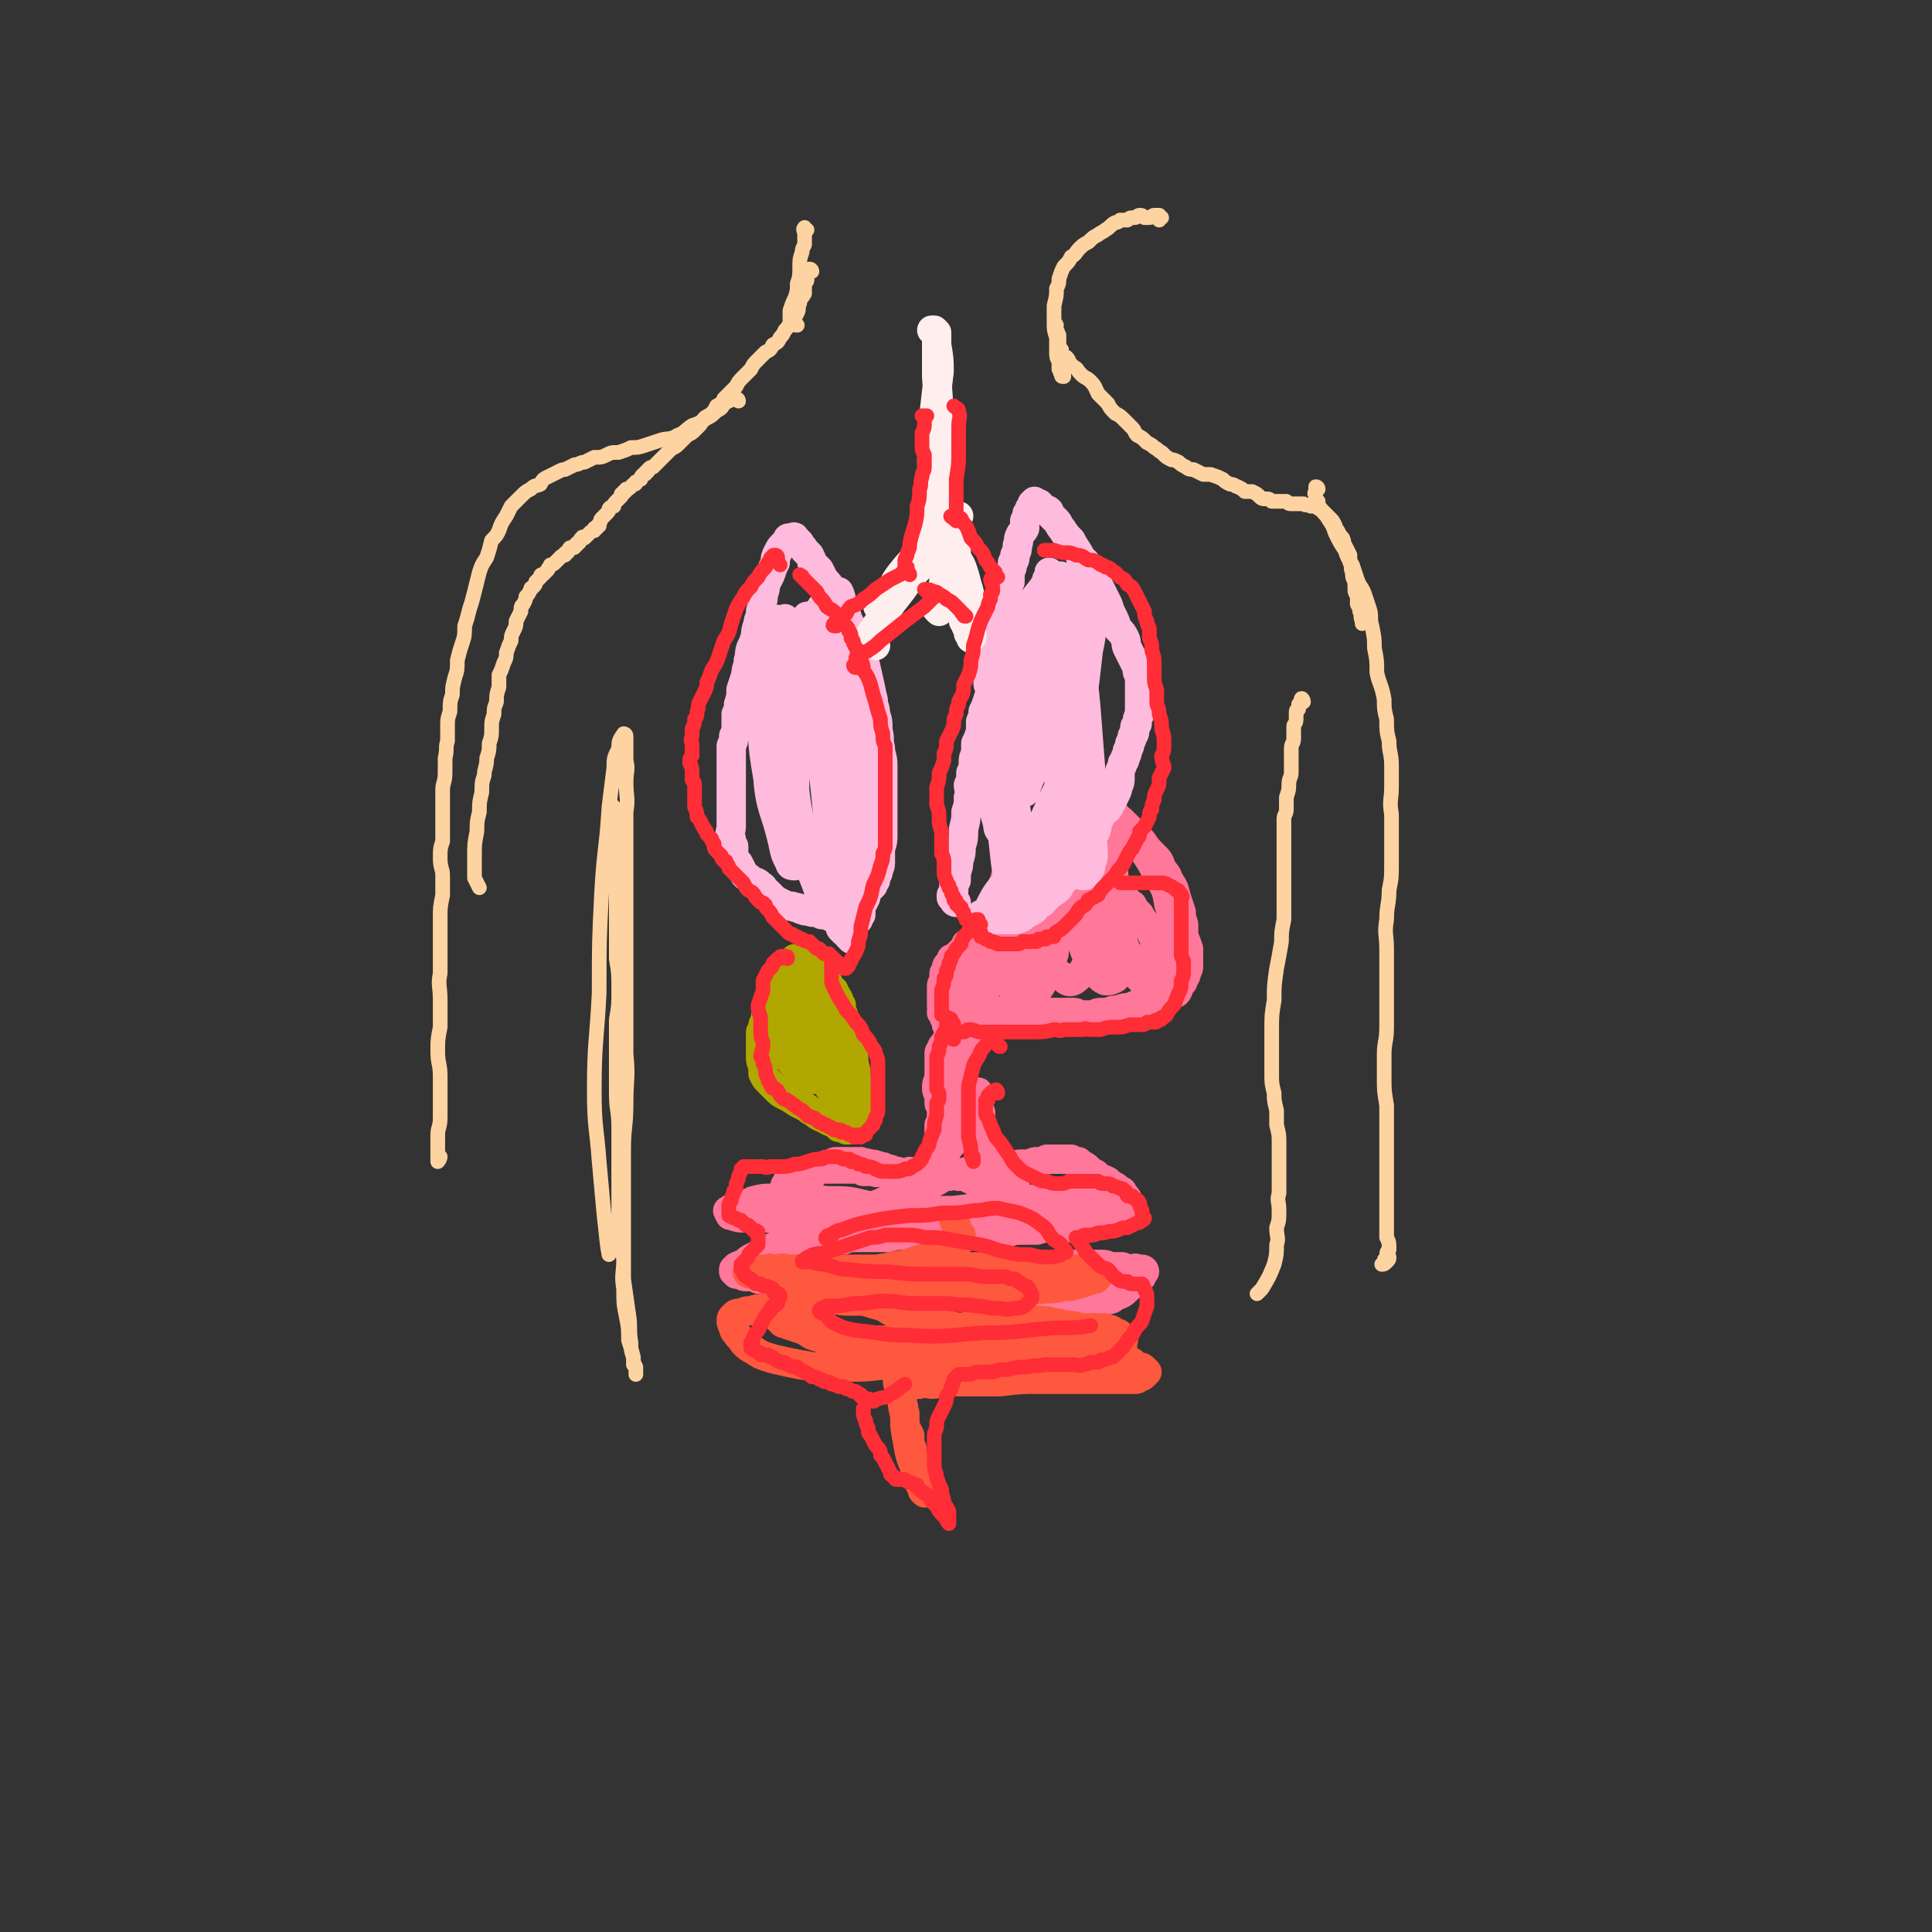 <svg viewBox='0 0 790 790' version='1.1' xmlns='http://www.w3.org/2000/svg' xmlns:xlink='http://www.w3.org/1999/xlink'><rect x="0" y="0" width="790" height="790" fill="#333333" stroke="none"/><g fill='none' stroke='#FF7799' stroke-width='12' stroke-linecap='round' stroke-linejoin='round'><path d='M451,331c0,0 -1,-1 -1,-1 1,1 2,1 4,2 1,1 1,2 2,2 2,1 2,1 3,2 2,2 2,2 4,4 2,2 2,2 4,4 2,3 2,3 5,6 2,2 2,2 3,5 2,3 2,2 3,5 2,3 2,3 3,7 1,3 1,3 2,6 0,2 0,2 1,5 0,2 0,2 0,5 1,2 1,2 2,5 0,2 0,2 0,4 0,1 0,1 0,3 0,1 0,1 -1,3 0,1 0,1 -1,2 0,2 -1,2 -2,3 0,1 0,2 -1,3 -2,1 -2,0 -4,1 -2,1 -2,1 -5,1 -3,1 -3,1 -5,2 -3,1 -3,1 -5,2 -2,0 -2,0 -5,1 -2,0 -2,0 -4,1 -1,0 -1,0 -3,0 -2,0 -2,1 -3,1 -2,0 -2,0 -3,0 -2,0 -1,0 -3,0 -1,-1 -1,-1 -2,-1 -1,0 -1,0 -2,0 -2,0 -2,0 -3,0 -1,0 -1,0 -3,0 -1,0 -1,0 -2,0 -2,0 -2,0 -3,0 -2,0 -2,0 -4,0 -1,0 -1,0 -3,0 -2,1 -2,1 -3,1 -2,0 -2,0 -3,0 -2,1 -2,1 -3,1 -2,0 -2,0 -3,1 -1,0 -1,0 -3,1 -1,0 -1,0 -2,1 -1,1 -1,1 -1,1 -1,1 -1,1 -2,2 -1,1 -1,1 -2,3 -1,2 -1,2 -2,4 -1,2 -1,2 -2,4 -1,2 -1,2 -1,5 -1,2 -1,2 -2,4 0,2 0,2 -1,3 0,2 0,2 -1,3 0,2 0,2 0,3 -1,2 -1,2 -1,3 0,2 0,2 0,3 0,2 0,2 -1,3 0,1 0,1 0,2 0,1 0,1 0,2 0,1 -1,1 -1,1 0,1 1,1 1,1 0,0 -1,0 -1,0 -1,0 0,0 -1,-1 0,-1 0,-1 0,-1 0,-1 0,-1 0,-2 0,-1 0,-1 0,-2 1,-1 1,-1 1,-2 0,-1 0,-1 0,-2 0,-1 0,-1 0,-3 0,-1 -1,-1 -1,-2 0,-1 0,-1 0,-3 0,-1 -1,-1 -1,-3 0,-2 0,-2 1,-4 0,-3 0,-3 0,-5 0,-1 0,-1 0,-3 0,-1 0,-1 0,-2 0,-1 0,-1 1,-2 0,-1 0,-1 1,-2 0,0 0,0 1,-1 0,-1 0,-1 1,-2 0,0 0,0 1,-1 0,0 0,0 0,0 0,-1 0,-1 0,-2 -1,0 -1,0 -1,-1 0,-1 0,-1 -1,-1 0,-1 0,-1 0,-2 0,-1 -1,-1 -1,-1 0,-1 0,-1 0,-2 -1,-2 -1,-2 -1,-3 0,-1 0,-1 0,-2 0,-1 0,-1 0,-3 0,-1 0,-1 0,-3 0,-1 1,-1 1,-2 0,-2 0,-2 0,-3 1,-1 1,-1 1,-2 0,-1 0,-1 1,-2 1,-1 1,-1 1,-2 1,0 1,0 2,-1 0,0 0,0 1,-1 1,-1 1,-1 2,-2 1,-1 1,-1 1,-2 1,0 1,0 2,-1 1,-1 1,-1 2,-2 0,-1 0,-1 1,-2 1,0 1,0 2,-1 0,-1 1,-1 1,-2 1,-1 1,-1 2,-2 0,-1 0,-1 1,-2 0,-2 0,-2 0,-3 1,-1 1,-1 2,-3 0,-1 0,-1 1,-3 1,-2 1,-2 1,-3 0,-1 1,-1 1,-3 0,-1 1,-1 1,-2 0,-2 0,-2 1,-3 0,-1 0,-1 1,-3 0,-1 0,-1 1,-2 1,-2 1,-2 1,-3 1,-1 1,-1 2,-2 1,-1 1,-1 1,-2 1,0 2,0 3,-1 0,0 0,0 1,0 1,0 1,0 2,0 1,0 1,0 2,0 0,0 0,0 1,1 0,0 0,0 1,1 1,0 1,0 2,1 1,1 1,0 2,1 1,1 1,1 2,2 1,1 1,0 2,1 1,1 1,1 2,2 1,0 1,0 2,1 1,1 1,1 2,1 1,1 1,1 2,2 1,1 1,1 2,2 1,0 2,0 2,1 2,1 2,1 3,2 1,1 1,1 2,2 2,2 2,1 3,3 1,2 1,2 3,3 1,2 1,2 3,3 1,2 1,2 3,4 1,2 1,2 3,4 1,2 1,2 2,4 1,2 1,2 2,4 2,2 2,2 3,4 1,3 1,3 2,5 0,2 0,2 0,3 0,2 1,2 1,3 -1,1 -1,1 -1,2 -1,0 -1,0 -1,0 -1,0 -1,0 -2,0 -1,1 -1,1 -2,1 -1,0 -1,0 -2,-1 -1,0 -1,0 -2,-1 -1,0 -1,0 -2,-1 -2,-2 -2,-2 -3,-5 -2,-3 -2,-3 -3,-6 -2,-5 -2,-5 -3,-11 -1,-7 -1,-7 -2,-14 -1,-8 0,-8 -2,-15 -1,-5 -2,-5 -3,-10 -2,-4 -2,-4 -3,-7 -1,-3 -2,-3 -2,-5 -1,-2 0,-2 -1,-3 0,-2 0,-2 0,-3 0,-1 0,-1 1,-1 0,0 0,0 1,1 2,1 2,1 3,2 2,3 1,3 3,5 3,4 3,4 6,8 4,5 4,5 8,10 4,6 4,6 7,12 3,5 3,5 4,11 2,4 2,4 3,9 0,2 0,2 -1,4 0,2 0,2 -1,3 -1,1 -1,1 -3,3 -1,1 -1,1 -2,2 -2,1 -2,1 -4,1 -3,1 -3,0 -5,0 -3,1 -3,1 -6,0 -2,-1 -2,-1 -4,-3 -3,-3 -3,-4 -5,-7 -3,-6 -3,-6 -5,-12 -3,-8 -3,-8 -6,-17 -2,-7 -2,-7 -3,-15 -1,-4 0,-5 0,-9 1,-3 1,-3 2,-5 1,-2 1,-2 2,-2 1,0 1,0 1,1 1,1 1,1 2,3 2,4 3,4 4,9 4,9 4,9 7,19 2,9 2,9 4,19 1,7 1,7 1,15 0,4 0,4 -1,8 0,2 -1,3 -2,4 -2,1 -2,1 -4,1 -2,-1 -2,-1 -3,-3 -3,-3 -3,-4 -5,-8 -3,-8 -3,-8 -5,-16 -1,-9 -1,-9 -1,-18 -1,-7 0,-7 0,-15 1,-5 1,-5 2,-10 0,-1 0,-1 2,-2 1,0 1,0 2,0 1,1 1,2 2,3 1,3 1,3 2,6 2,4 2,4 2,9 1,9 1,9 1,18 -1,9 -1,9 -3,18 -2,6 -2,6 -4,12 -2,3 -2,4 -5,6 -2,1 -3,0 -5,-2 -3,-2 -3,-2 -5,-5 -2,-4 -1,-4 -2,-9 -1,-6 -1,-6 -1,-12 1,-6 0,-6 2,-12 2,-5 2,-5 5,-9 1,-2 1,-2 3,-4 0,0 0,0 1,0 1,0 1,1 1,2 1,2 1,2 1,5 0,4 0,4 -1,8 -1,5 -1,5 -2,10 -2,6 -1,6 -4,11 -1,4 -1,5 -4,8 -2,2 -3,2 -5,2 -3,-1 -3,-2 -4,-5 -2,-4 -2,-4 -3,-8 0,-6 0,-6 1,-12 1,-6 1,-7 3,-13 1,-4 1,-4 4,-7 1,-2 2,-2 3,-2 1,0 2,1 2,3 1,3 1,3 1,6 -1,7 -1,7 -2,13 -2,8 -2,9 -6,16 -2,6 -2,6 -6,11 -1,2 -1,3 -4,4 -1,1 -2,1 -3,1 -2,-1 -3,-1 -3,-3 -2,-3 -2,-3 -1,-7 0,-5 0,-5 1,-10 2,-6 2,-6 5,-11 3,-4 3,-4 5,-7 1,-1 2,-1 3,-2 1,0 1,1 2,1 0,2 0,2 -1,4 -1,3 -1,3 -2,7 -2,4 -2,4 -4,9 -3,5 -3,5 -6,10 -3,4 -3,4 -6,8 -2,2 -2,3 -4,4 0,1 -1,0 -2,-1 0,-2 0,-2 1,-5 1,-3 2,-4 4,-7 2,-4 2,-4 5,-7 2,-2 2,-2 4,-4 1,-1 2,-1 3,-1 1,0 1,1 1,2 0,2 0,2 -1,4 -1,4 -1,4 -3,8 -3,5 -3,5 -6,10 -3,5 -3,5 -7,9 -3,3 -3,3 -6,5 -1,1 -2,2 -2,1 0,-1 0,-2 1,-4 2,-4 2,-4 4,-6 5,-6 4,-6 10,-11 6,-6 6,-6 14,-11 4,-3 5,-3 10,-5 1,0 2,1 3,2 1,3 0,4 0,7 -1,3 -1,3 -3,7 -1,3 -1,4 -3,7 -3,3 -3,3 -7,5 -5,3 -5,3 -10,5 -6,2 -6,2 -12,2 -6,0 -8,-1 -11,-2 '/></g>
<g fill='none' stroke='#B1A701' stroke-width='12' stroke-linecap='round' stroke-linejoin='round'><path d='M351,459c0,0 -1,0 -1,-1 0,0 0,0 0,-1 0,-1 0,-1 0,-2 0,-1 0,-1 0,-2 0,-3 1,-3 1,-5 0,-5 -1,-5 -1,-10 -1,-4 -1,-4 -1,-9 -1,-3 -1,-3 -2,-6 0,-3 -1,-3 -1,-5 -1,-1 0,-1 -1,-2 0,-2 -1,-2 -1,-3 0,-1 0,-1 0,-2 -1,-1 -1,-1 -1,-2 0,-1 -1,-1 -1,-2 -1,-1 -1,-1 -1,-2 -1,0 -1,0 -2,-1 0,-1 0,-2 -1,-3 -1,-1 -1,0 -2,-1 -1,-1 -1,-1 -2,-2 -2,-1 -2,-1 -3,-2 -1,-1 -1,-1 -2,-2 -1,-1 -1,0 -2,-1 0,0 0,0 -1,0 0,0 0,-1 -1,-1 -1,1 -1,1 -1,2 -1,0 -1,0 -1,0 -1,1 0,1 -1,2 0,1 0,1 0,2 -1,1 -1,1 -2,2 0,2 0,2 -1,3 -1,2 -1,2 -1,4 -2,2 -2,2 -3,5 -1,2 -1,2 -2,4 0,1 0,1 -1,3 0,2 0,2 -1,3 0,2 0,2 0,3 0,2 0,2 0,3 0,2 0,2 0,4 0,2 0,2 1,4 0,2 0,2 0,3 1,2 1,2 2,3 2,2 2,2 3,3 2,2 2,2 4,3 2,1 2,1 5,3 2,1 2,1 4,2 1,1 1,1 3,2 1,1 1,1 3,2 1,0 1,0 2,1 2,1 2,1 3,1 1,1 1,1 2,2 2,0 2,0 3,1 0,0 0,0 1,0 0,0 0,0 1,-1 0,0 0,1 0,0 0,0 0,0 0,-1 -1,-2 -1,-2 -1,-3 -1,-3 -1,-3 -2,-5 -2,-5 -2,-6 -4,-11 -2,-6 -2,-6 -6,-11 -3,-6 -3,-6 -6,-11 -2,-3 -2,-3 -4,-6 -1,-2 -1,-2 -2,-3 0,0 -1,-1 -1,-1 1,0 1,0 2,1 2,1 2,1 3,2 2,4 3,3 5,7 3,5 3,6 6,11 4,7 4,7 8,13 2,3 2,3 5,7 0,1 1,1 1,2 0,1 0,1 -1,1 0,1 -1,1 -1,0 -2,0 -2,-1 -3,-2 -3,-2 -3,-2 -5,-5 -4,-5 -3,-6 -7,-11 -4,-7 -4,-7 -8,-13 -2,-4 -2,-4 -3,-7 -1,-1 -1,-2 -2,-3 0,-1 1,-1 1,-1 1,0 1,1 2,2 2,2 3,1 5,3 3,4 2,4 5,8 3,5 2,6 5,11 3,4 3,4 6,8 1,3 1,3 2,6 1,1 2,2 1,2 0,-1 -1,-2 -3,-4 -2,-4 -1,-5 -3,-10 -3,-6 -3,-6 -5,-12 -2,-5 -3,-5 -4,-10 -1,-2 -1,-3 -1,-5 0,-2 0,-3 1,-3 1,0 1,1 2,2 1,2 1,2 2,3 2,3 2,3 3,6 1,5 1,5 1,10 1,4 1,4 1,9 0,3 0,4 -1,7 0,1 0,2 -1,2 -2,0 -2,-2 -4,-4 -2,-3 -1,-3 -3,-7 -3,-4 -3,-4 -6,-8 -2,-4 -2,-4 -4,-8 -1,-4 -1,-4 -2,-7 0,-2 0,-3 1,-4 1,-1 1,-1 3,-2 1,0 2,0 3,0 2,1 2,1 3,3 2,2 3,2 3,5 1,5 1,5 1,10 1,5 0,5 0,10 0,3 0,4 -1,6 -1,1 -2,2 -4,1 -3,-1 -3,-2 -6,-5 -3,-3 -3,-4 -5,-8 -3,-5 -3,-5 -5,-10 -1,-4 -1,-5 0,-8 0,-2 1,-2 2,-3 1,-1 2,0 3,0 2,1 2,2 3,3 1,4 0,4 0,7 0,5 0,8 -1,11 '/></g>
<g fill='none' stroke='#FFBBDD' stroke-width='12' stroke-linecap='round' stroke-linejoin='round'><path d='M348,384c0,0 0,-1 -1,-1 0,-1 1,-1 1,-2 0,0 0,0 0,0 0,-1 0,-1 0,-2 -1,0 -1,0 -1,-1 0,0 0,0 -1,-1 0,0 0,0 -1,-1 -1,0 -1,0 -1,-1 -1,0 -1,0 -2,0 -1,0 -1,0 -2,0 -1,0 -1,-1 -2,-1 -1,0 -1,0 -2,0 -1,-1 -1,-1 -2,-1 -1,0 -1,0 -2,0 -2,-1 -2,0 -4,-1 -1,0 -1,-1 -3,-1 -2,-1 -2,0 -4,-1 -2,-1 -2,-1 -4,-2 -1,-1 -1,-1 -3,-3 -2,-1 -1,-2 -3,-3 -2,-2 -2,-1 -4,-2 -1,-2 -2,-1 -3,-3 -1,-2 -1,-2 -2,-4 -1,-1 -1,-1 -2,-3 0,-1 0,-2 0,-4 -1,-1 -1,-1 -1,-3 -1,-3 0,-3 0,-5 0,-3 0,-4 0,-7 0,-3 0,-3 0,-6 0,-3 0,-3 0,-6 0,-2 0,-2 0,-4 0,-3 0,-3 0,-5 0,-2 0,-2 0,-5 1,-2 1,-2 1,-4 1,-2 1,-2 1,-5 0,-2 0,-2 0,-4 1,-2 1,-2 1,-4 1,-3 1,-3 1,-6 1,-3 1,-3 2,-6 0,-3 1,-3 1,-6 1,-2 0,-2 1,-5 1,-2 1,-2 2,-5 0,-2 0,-2 1,-5 0,-2 1,-2 1,-5 1,-2 0,-2 1,-5 0,-3 1,-3 1,-6 1,-2 1,-2 2,-4 1,-3 1,-3 2,-5 0,-2 0,-2 1,-4 1,-2 1,-2 2,-3 1,-1 1,-1 2,-2 0,-1 0,-1 1,-1 0,0 0,0 0,0 1,0 2,-1 2,0 1,1 1,1 2,2 1,2 1,1 2,3 1,1 1,1 2,2 1,2 1,2 1,3 2,2 2,2 3,3 1,2 1,2 2,4 2,2 2,2 3,4 1,3 1,3 2,5 1,2 1,2 3,4 1,3 1,3 2,5 2,3 2,3 3,6 1,3 1,3 2,7 1,3 1,3 2,6 1,3 0,3 1,6 1,3 1,3 2,6 0,3 1,3 1,6 1,3 1,3 1,7 1,3 0,3 1,7 0,3 1,3 1,7 0,4 0,4 0,8 0,4 0,4 0,8 0,3 0,3 0,6 0,3 0,3 0,6 0,3 0,3 -1,6 0,3 0,3 0,6 0,2 -1,2 -1,4 -1,1 -1,1 -1,3 -1,1 -1,1 -1,2 -1,1 -1,1 -2,2 -1,1 -1,1 -1,3 -1,2 -1,2 -2,4 0,2 0,2 0,3 -1,1 -1,2 -1,2 -1,1 -1,1 -2,0 0,0 0,0 0,-1 -1,-1 -1,-1 -1,-2 -1,-2 -1,-2 -2,-5 -1,-5 -1,-5 -2,-10 -3,-10 -3,-10 -5,-20 -1,-10 -1,-10 -2,-20 -1,-9 -1,-9 -2,-18 -1,-7 -2,-7 -2,-15 -1,-6 0,-6 -1,-12 0,-5 0,-5 0,-9 0,-4 0,-4 -1,-7 0,-2 0,-2 0,-3 0,-1 0,-1 -1,-1 0,0 0,-1 0,-1 0,0 1,1 1,1 1,2 1,2 2,3 1,5 1,5 3,9 2,8 2,8 5,16 3,8 3,8 5,17 3,9 3,9 5,19 2,9 2,9 3,19 1,7 1,7 2,15 0,4 0,4 1,8 0,1 -1,1 -1,3 0,0 0,1 0,1 0,-1 -1,-2 -1,-3 -2,-5 -2,-5 -4,-9 -3,-13 -3,-13 -5,-26 -3,-19 -4,-19 -5,-38 -1,-15 1,-15 1,-30 1,-5 1,-5 1,-11 1,-2 1,-2 0,-3 0,0 0,-1 0,-1 1,2 1,3 1,5 0,9 0,9 0,18 -1,18 -1,18 -2,37 -1,17 -1,17 -2,33 -1,10 -1,10 -2,19 -1,3 -1,3 -1,6 -1,1 0,1 -1,3 0,0 0,0 -1,0 -1,-2 -1,-2 -1,-3 -3,-7 -4,-7 -5,-14 -4,-17 -5,-17 -7,-35 -2,-17 -1,-17 -2,-34 0,-10 0,-10 1,-19 0,-2 0,-2 0,-4 0,0 0,-1 0,-1 1,1 1,1 1,2 1,4 1,4 1,7 1,12 2,12 2,23 1,16 0,16 0,32 0,12 -1,12 -1,24 0,5 0,5 0,10 0,1 1,2 1,3 -1,0 -2,0 -2,-1 -2,-4 -2,-4 -3,-9 -3,-13 -5,-13 -6,-26 -3,-17 -2,-17 -2,-35 0,-12 0,-12 2,-23 1,-4 1,-4 3,-6 0,-1 1,-1 2,0 0,1 0,1 0,2 1,4 0,4 0,7 0,7 0,7 0,13 0,10 1,10 0,19 0,9 -1,9 -1,18 -1,6 -1,6 -1,12 1,3 1,4 1,6 '/><path d='M391,369c-1,0 -1,-1 -1,-1 -1,-1 -1,-1 -1,-1 0,-1 0,-1 0,-1 1,-1 1,-1 1,-2 0,-1 0,-1 0,-1 0,-2 0,-2 1,-3 0,-2 0,-2 0,-3 1,-3 1,-3 1,-5 1,-3 1,-3 1,-6 1,-3 1,-3 1,-7 1,-4 1,-4 1,-7 1,-3 1,-3 1,-6 1,-3 0,-3 0,-5 1,-2 1,-2 1,-5 1,-2 1,-2 1,-4 0,-2 0,-2 1,-4 0,-2 0,-2 0,-4 1,-2 1,-2 2,-5 0,-2 0,-2 0,-4 1,-2 1,-2 1,-4 1,-2 1,-2 2,-5 0,-1 1,-1 1,-3 0,-2 -1,-2 -1,-4 1,-2 1,-2 1,-4 0,-2 0,-2 0,-4 1,-2 1,-2 1,-4 0,-2 0,-2 1,-4 0,-2 0,-2 1,-4 1,-2 1,-2 1,-4 1,-2 1,-2 1,-5 1,-2 1,-2 1,-4 1,-2 1,-2 1,-4 0,-2 0,-2 1,-4 0,-2 0,-2 0,-4 1,-2 1,-2 1,-4 1,-1 1,-1 1,-3 1,-2 1,-2 1,-4 1,-2 0,-2 1,-4 1,-2 1,-1 2,-3 0,-2 0,-2 0,-3 1,-2 1,-2 1,-3 1,-1 1,-1 1,-2 1,-1 1,-1 1,-2 0,0 0,0 1,-1 0,0 0,1 0,1 1,0 1,0 2,0 0,1 0,1 1,1 0,1 0,1 1,1 1,1 1,0 2,1 0,1 0,1 1,2 1,1 1,1 2,2 1,1 1,2 2,3 2,3 2,3 4,5 1,2 1,2 3,5 1,2 1,2 3,4 1,2 1,3 2,5 2,2 2,2 3,4 1,2 1,2 2,4 1,2 1,2 2,4 1,3 1,3 2,5 1,2 1,2 2,5 2,2 2,2 3,4 1,2 0,2 1,4 1,2 1,2 2,4 1,2 1,2 2,4 0,2 0,2 1,3 0,2 0,2 0,4 0,1 0,1 0,3 0,2 0,2 0,4 0,1 0,1 0,3 0,1 0,1 0,2 -1,2 -1,2 -1,4 -1,1 -1,1 -1,2 0,2 0,2 -1,3 0,1 0,1 -1,3 0,1 0,1 -1,3 0,1 0,1 -1,3 0,1 0,1 -1,2 0,1 0,1 -1,3 0,1 0,1 0,3 0,2 0,2 -1,4 0,1 0,1 -1,3 -1,2 -1,2 -2,4 -1,2 -1,2 -3,3 -1,2 -1,2 -2,4 -1,2 0,2 -1,4 -1,2 -1,2 -2,4 -1,2 -1,2 -3,4 -1,2 -1,2 -2,3 -1,2 -1,2 -2,4 -2,2 -2,2 -3,4 -2,2 -2,2 -3,4 -2,2 -3,2 -5,4 -2,2 -1,2 -4,3 -1,2 -1,2 -3,3 -2,1 -2,1 -3,2 -1,0 -1,1 -3,1 -1,0 -1,0 -2,0 -1,0 -1,0 -3,0 -1,0 -1,0 -3,0 -1,-1 -1,0 -3,-1 -1,0 -1,0 -2,0 -1,0 -1,0 -1,0 -1,0 -1,0 -1,0 0,0 -1,0 0,0 0,0 1,0 1,-1 2,-1 2,-1 3,-2 3,-6 3,-6 7,-11 6,-9 6,-9 12,-18 4,-8 4,-8 8,-17 3,-6 3,-6 6,-12 1,-5 2,-5 3,-10 1,-5 1,-5 1,-9 0,-5 -1,-5 -2,-10 0,-6 0,-6 1,-11 0,-4 0,-4 0,-7 1,-2 0,-2 0,-4 0,-1 0,-1 1,-2 0,-1 0,-1 0,-1 0,-1 0,-1 0,-1 0,1 0,2 0,3 1,4 1,4 1,8 1,9 1,9 2,19 1,13 1,13 2,26 0,12 0,12 0,24 0,5 1,5 1,10 0,2 0,2 -1,4 0,2 0,2 -1,3 0,1 0,1 -1,1 0,1 0,1 -1,1 -1,0 -1,0 -1,-1 -2,-2 -2,-2 -3,-5 -2,-4 -2,-5 -3,-9 -2,-12 -3,-12 -3,-25 0,-15 0,-16 2,-31 1,-13 3,-13 5,-25 2,-5 2,-6 3,-11 1,-3 1,-3 3,-6 0,-1 0,-1 1,-2 0,0 0,-1 0,-1 0,2 0,3 0,5 -1,10 0,10 -2,19 -2,18 -2,18 -6,35 -3,16 -3,16 -7,32 -2,9 -2,9 -5,17 -1,2 -1,2 -2,3 -1,1 -1,1 -2,1 -2,-1 -2,-2 -3,-4 -2,-4 -3,-4 -3,-9 -2,-13 -3,-14 -2,-27 0,-19 1,-20 4,-39 2,-14 2,-14 6,-29 1,-5 2,-4 3,-9 1,-1 1,-3 1,-3 0,0 1,1 1,2 0,2 0,2 0,5 0,9 0,9 -1,18 -2,15 -1,15 -4,31 -3,14 -3,14 -7,28 -2,9 -2,8 -6,16 -1,3 -1,3 -2,5 -1,0 -1,1 -1,1 -1,-1 -1,-2 -1,-3 -2,-7 -2,-7 -2,-14 0,-15 -1,-15 2,-31 3,-16 4,-16 9,-32 4,-10 4,-10 10,-19 2,-3 2,-3 4,-4 2,-1 2,-1 4,-1 1,1 1,1 2,3 2,4 2,4 3,9 1,12 2,12 1,24 0,17 -1,17 -3,35 -2,17 -2,17 -5,34 -3,10 -3,10 -8,20 -2,5 -2,5 -5,9 -2,2 -3,4 -4,3 -1,0 -1,-2 -2,-6 -2,-8 -2,-8 -3,-16 -2,-18 -2,-18 -2,-37 0,-18 -1,-18 2,-37 3,-13 3,-13 8,-26 3,-5 3,-5 7,-10 2,-3 2,-3 5,-5 2,0 2,-1 4,0 1,0 1,1 1,3 1,5 1,5 0,10 -1,13 -1,13 -3,26 -3,14 -2,14 -6,27 -3,11 -6,15 -8,22 '/><path d='M345,381c0,-1 -1,-1 -1,-1 -1,-1 0,-1 0,-2 0,-1 -1,-1 -1,-3 -3,-6 -4,-6 -7,-12 -4,-10 -4,-10 -8,-20 -3,-10 -3,-10 -5,-20 -2,-8 -2,-8 -3,-16 0,-7 -1,-7 0,-15 1,-7 2,-7 4,-14 2,-7 1,-7 4,-14 2,-6 2,-6 5,-11 2,-3 2,-4 4,-6 1,-2 2,-2 3,-2 1,-1 2,-1 2,-1 1,1 1,1 2,2 1,2 1,3 2,5 1,4 2,4 3,8 4,9 4,9 6,18 2,9 2,9 3,18 0,9 0,9 -1,17 0,8 0,8 -1,15 -2,7 -2,7 -4,14 -2,6 -2,6 -5,12 -2,5 -1,5 -4,9 -1,3 -1,3 -2,5 -1,1 -1,2 -2,2 -1,0 -1,0 -2,-1 -2,-2 -2,-3 -3,-6 -4,-10 -4,-10 -6,-21 -3,-15 -3,-15 -4,-30 -1,-14 -1,-15 1,-29 1,-9 2,-8 5,-17 1,-3 1,-3 3,-6 2,-2 2,-2 4,-4 2,-1 2,-1 3,-1 2,0 3,-1 4,0 2,2 3,3 4,6 2,6 2,6 2,13 1,11 1,11 1,21 -1,11 -2,11 -5,22 -2,9 -2,9 -5,18 -2,5 -2,5 -5,10 -1,2 -2,2 -4,4 -1,0 -2,1 -3,0 -3,-2 -3,-2 -5,-5 -3,-7 -4,-7 -5,-14 -2,-13 -3,-14 -2,-26 0,-10 0,-12 5,-20 3,-5 8,-4 11,-6 '/></g>
<g fill='none' stroke='#FFEEEE' stroke-width='12' stroke-linecap='round' stroke-linejoin='round'><path d='M358,264c0,0 0,-1 -1,-1 0,-1 0,-1 -1,-2 0,0 0,0 0,-1 0,-1 0,-1 1,-2 0,0 0,0 1,-1 0,-1 0,-1 1,-2 1,-1 1,-1 1,-3 3,-3 3,-3 5,-6 4,-5 4,-5 8,-11 4,-4 4,-4 7,-9 3,-4 3,-4 5,-7 1,-2 1,-3 3,-5 0,-1 0,-1 1,-2 0,0 0,0 0,-1 0,0 0,0 1,0 0,0 0,-1 0,-1 0,0 -1,1 -1,1 -1,2 -1,2 -1,3 -2,1 -2,1 -3,3 -4,4 -5,4 -8,9 -5,4 -5,4 -9,9 -3,4 -2,4 -5,8 -2,1 -2,1 -3,3 0,1 0,1 -1,1 0,1 0,1 0,1 0,0 0,0 1,-1 1,-2 1,-2 3,-4 4,-4 4,-4 7,-7 5,-5 5,-5 9,-10 3,-4 3,-4 7,-8 1,-2 1,-2 3,-4 1,-1 1,-1 2,-2 0,-1 0,-1 1,-1 0,0 -1,1 -1,2 0,3 0,3 0,6 0,5 0,5 0,10 0,5 0,5 0,10 1,4 1,4 1,7 1,3 1,3 1,5 1,1 1,1 1,3 1,0 1,0 1,1 0,0 0,1 0,1 1,0 1,0 1,0 0,0 0,0 0,1 0,1 0,1 0,2 1,0 1,0 1,1 0,0 0,1 0,1 1,-1 0,-2 0,-3 0,-1 0,-1 0,-2 0,-1 0,-1 0,-3 0,-3 0,-3 0,-5 0,-3 0,-3 -1,-7 -1,-3 -1,-4 -2,-7 -1,-3 -1,-3 -3,-6 -1,-2 -1,-2 -2,-4 -1,-2 -1,-2 -2,-4 -1,-1 0,-1 -1,-2 -1,-1 -1,0 -1,-1 -1,0 -1,0 -1,-1 -1,0 -1,0 -1,0 -1,-1 0,-1 -1,-2 0,-1 0,-1 0,-1 0,-2 0,-2 0,-4 0,-4 0,-4 0,-7 0,-7 -1,-7 -1,-14 1,-10 1,-10 1,-19 1,-9 1,-9 2,-17 0,-5 0,-5 -1,-11 0,-2 0,-2 0,-5 0,0 0,0 -1,-1 0,0 -1,0 -1,0 0,0 1,0 1,1 1,2 1,2 1,3 0,7 0,7 0,15 1,14 1,14 1,28 0,16 0,16 0,32 1,11 1,11 2,22 0,4 -1,4 -1,8 -1,2 -1,2 -2,4 0,0 0,0 0,1 0,0 1,1 1,1 0,0 0,-1 0,-1 '/></g>
<g fill='none' stroke='#FF7799' stroke-width='12' stroke-linecap='round' stroke-linejoin='round'><path d='M322,486c0,0 -1,-1 -1,-1 0,-1 1,-1 1,-2 1,-1 1,-1 3,-2 0,0 0,0 1,-1 1,0 1,0 2,0 1,-1 1,-1 2,-1 1,0 1,0 2,0 2,-1 2,-1 3,-1 1,0 1,0 2,0 2,0 2,0 4,0 2,0 2,0 4,0 2,0 2,0 4,0 2,0 2,0 4,1 2,0 2,0 4,0 2,1 2,0 4,0 1,1 1,1 3,1 1,0 1,0 3,0 1,0 1,0 2,0 2,0 2,0 3,0 1,0 1,0 1,0 1,0 1,0 2,0 0,0 0,0 0,0 1,0 1,0 1,0 1,0 1,0 1,0 1,0 1,0 1,0 1,0 1,0 2,0 1,0 1,-1 2,-1 0,0 0,1 1,1 0,0 0,0 1,0 1,0 2,0 3,0 1,0 1,0 2,0 2,0 2,0 3,1 2,0 2,0 3,0 1,1 1,1 2,1 1,1 1,1 2,1 1,1 1,1 2,1 2,1 2,0 3,0 1,0 1,1 2,1 1,0 1,0 2,0 1,0 1,0 1,0 1,0 1,0 2,0 1,0 1,0 2,0 0,0 0,0 1,0 0,0 0,1 1,1 0,-1 0,-1 0,-2 0,0 0,0 -1,-1 -1,0 -1,0 -1,0 -1,0 -1,0 -1,-1 -1,0 -1,0 -2,-1 0,0 0,0 -1,-1 0,-1 0,-1 -1,-1 0,-1 -1,-1 -1,-2 -1,-2 -1,-2 -1,-4 -1,-2 -1,-2 -2,-5 -1,-2 -1,-2 -2,-5 0,-2 0,-2 -1,-4 0,-2 0,-2 0,-4 -1,-2 -1,-2 -1,-4 0,-1 0,-1 0,-2 0,-1 1,-1 0,-2 0,0 0,-1 0,0 -1,0 -1,0 -1,1 0,0 0,0 0,1 0,1 0,1 -1,2 0,1 0,1 0,2 -1,2 -1,2 -2,4 -1,1 -1,1 -2,3 -1,2 -1,2 -2,5 -2,2 -2,2 -4,4 -1,2 -1,2 -3,4 -2,2 -2,2 -4,3 -2,1 -2,1 -4,2 -1,1 -1,1 -2,1 -2,1 -2,0 -3,0 -1,1 -1,1 -2,1 -2,0 -2,-1 -3,-1 -2,0 -2,-1 -4,-1 -2,-1 -2,-1 -3,-1 -3,-1 -2,-1 -5,-1 -1,-1 -1,0 -3,-1 -2,0 -2,0 -3,0 -2,0 -2,0 -3,0 -2,0 -2,0 -3,0 -2,0 -2,0 -3,1 -2,0 -2,0 -3,1 -1,1 -1,0 -2,1 -1,1 -1,1 -2,1 -1,2 -1,2 -2,3 -1,1 0,1 -1,2 -1,1 -1,1 -1,2 0,1 0,1 0,2 0,1 0,1 1,2 0,1 0,1 1,2 1,1 1,1 2,2 1,1 1,1 2,2 1,1 1,1 2,1 1,1 1,1 2,1 1,0 1,0 2,0 1,0 1,1 2,0 2,0 2,0 4,-1 2,0 2,0 4,-1 2,-1 2,-1 4,-2 2,-1 2,-1 5,-2 2,-1 2,-1 4,-2 2,0 2,0 4,-1 2,-1 3,-1 5,-2 3,-1 3,-1 5,-2 3,-1 3,-1 5,-2 2,-1 2,-2 5,-2 2,-1 2,-1 4,-1 3,-1 3,-1 5,-1 3,-1 3,-1 6,-1 3,-1 3,-1 6,-1 2,0 2,0 5,0 2,-1 2,-1 4,-1 1,0 1,0 3,0 2,-1 2,-1 3,-1 2,0 2,0 4,-1 1,0 1,0 3,0 1,0 1,0 2,0 2,0 2,0 3,0 1,0 1,0 2,0 1,1 1,1 3,1 1,1 1,1 1,1 2,1 2,1 3,2 1,1 1,1 3,2 1,1 1,1 2,2 1,0 1,0 3,1 1,1 1,1 2,2 1,0 1,0 2,1 0,0 0,0 1,1 1,0 1,0 1,1 1,1 1,1 1,1 1,1 1,1 1,2 0,0 0,0 0,1 0,1 0,1 0,1 0,1 0,1 -1,2 0,1 0,1 -1,2 -1,0 -1,0 -2,1 -2,1 -2,1 -3,1 -1,1 -1,1 -3,2 -1,0 -1,0 -3,0 -1,1 -1,1 -3,1 -2,0 -2,0 -4,0 -2,0 -2,0 -4,0 -4,0 -4,0 -7,0 -3,0 -3,0 -6,1 -3,0 -3,0 -6,0 -3,0 -3,0 -6,1 -4,0 -4,0 -7,1 -2,0 -2,0 -5,0 -3,0 -3,0 -5,0 -3,1 -3,0 -6,0 -3,0 -3,1 -6,1 -3,0 -3,-1 -7,-1 -3,0 -3,0 -6,0 -3,0 -3,0 -7,1 -3,0 -3,0 -7,0 -3,0 -3,0 -6,0 -3,0 -3,0 -5,1 -3,0 -3,0 -6,0 -2,1 -2,1 -5,2 -2,0 -2,0 -4,1 -2,0 -2,0 -4,1 -2,1 -2,1 -4,2 -1,0 -1,0 -2,1 0,1 0,1 0,2 0,0 -1,0 0,1 0,1 0,1 1,2 1,1 1,1 3,2 1,1 1,1 2,2 2,1 2,1 4,2 2,1 2,1 5,1 3,1 3,1 6,1 5,1 5,2 10,2 6,0 6,0 12,0 5,0 5,0 11,-1 4,-1 4,-1 9,-2 4,-1 4,-1 8,-2 4,-1 4,-2 8,-3 4,-1 4,-1 9,-2 5,0 5,0 10,0 4,-1 4,-1 9,-1 3,-1 3,0 7,-1 3,0 3,0 6,0 3,0 3,0 6,0 2,0 2,0 4,0 2,0 2,0 4,1 3,0 3,0 5,0 2,1 2,1 4,1 1,0 1,-1 2,0 1,0 1,0 2,0 0,0 1,0 1,1 0,0 -1,0 -1,1 0,1 0,1 -1,2 -1,1 -1,1 -2,2 -2,1 -2,1 -3,2 -2,2 -2,2 -5,3 -2,2 -2,1 -5,2 -3,1 -3,1 -5,1 -3,0 -3,0 -6,1 -4,0 -4,0 -7,-1 -5,0 -5,0 -9,-1 -6,-1 -6,-2 -11,-3 -6,-1 -6,-1 -11,-1 -6,-1 -6,-1 -11,-2 -6,0 -6,0 -11,-1 -6,0 -6,0 -13,0 -5,0 -5,-1 -11,-1 -5,0 -5,0 -10,0 -5,0 -5,0 -9,0 -3,0 -3,0 -7,0 -3,-1 -3,-1 -6,-1 -2,0 -2,0 -4,0 -2,0 -2,0 -4,0 -1,0 -1,0 -3,0 -1,-1 -1,0 -3,0 -1,-1 -1,-1 -3,-1 -1,0 -1,0 -2,0 -1,0 -1,0 -2,-1 -1,0 -1,0 -2,0 0,-1 0,-1 -1,-1 0,0 0,0 0,-1 1,0 1,-1 1,-1 2,-1 2,-1 3,-1 2,-2 2,-2 4,-3 4,-2 4,-2 8,-4 6,-2 6,-3 12,-5 7,-2 7,-3 15,-4 4,-2 5,-1 10,-2 3,0 3,0 6,0 4,1 4,1 8,1 3,1 3,1 7,1 3,1 3,1 7,1 5,0 5,-1 10,-1 9,-2 9,-2 17,-3 9,-1 9,0 17,-2 7,-1 7,-1 13,-2 4,-1 4,-1 7,-2 2,-1 3,-2 4,-3 0,0 -2,0 -3,0 -1,0 -1,0 -3,-1 -3,0 -3,0 -6,0 -6,1 -6,1 -12,2 -9,1 -9,2 -18,3 -9,1 -9,1 -17,2 -8,0 -8,0 -16,1 -6,1 -6,1 -13,3 -6,0 -6,1 -11,2 -4,0 -4,0 -9,0 -4,-1 -4,-1 -9,-1 -5,0 -5,-1 -10,-1 -5,0 -5,-1 -10,-1 -4,0 -4,0 -8,0 -2,0 -2,0 -5,-1 -1,0 0,0 -1,-1 0,-1 -1,-1 0,-1 1,-1 1,-1 2,-1 2,-1 2,-1 4,-1 2,-1 2,-1 4,-2 4,-1 4,-1 7,-1 5,-1 5,0 10,0 6,0 6,0 13,1 9,0 9,0 17,2 11,1 11,2 21,3 10,2 10,2 20,3 10,0 10,0 20,0 9,0 9,0 18,0 7,-1 7,-2 14,-3 5,0 5,0 10,0 1,0 1,0 2,0 '/></g>
<g fill='none' stroke='#FE583F' stroke-width='12' stroke-linecap='round' stroke-linejoin='round'><path d='M307,521c-1,0 -2,-1 -1,-1 1,-1 2,0 4,-1 0,0 0,0 1,0 1,0 1,0 3,0 1,-1 1,0 3,0 2,0 2,-1 5,0 3,0 3,0 6,0 2,0 2,0 5,0 2,0 2,0 4,0 2,1 2,1 4,0 2,0 2,0 4,0 2,0 2,0 4,0 3,0 3,0 5,0 3,0 3,0 5,0 3,-1 3,0 5,0 3,0 3,0 6,0 2,-1 2,-1 5,-1 3,0 3,0 5,0 3,0 3,0 5,0 3,0 3,0 5,0 2,0 2,0 3,0 3,0 3,0 5,0 2,0 2,0 4,0 3,0 3,0 6,0 2,0 2,0 5,0 3,0 3,0 7,0 3,0 3,0 6,0 3,0 3,0 6,0 2,0 2,0 5,1 2,0 2,0 3,0 2,0 2,0 3,1 1,0 1,0 2,0 1,0 1,1 2,1 0,0 0,0 1,1 0,0 0,0 0,0 0,0 1,0 1,0 0,0 -1,0 -1,1 -1,0 -1,0 -2,0 -1,1 -1,1 -2,1 -2,1 -2,1 -3,1 -3,1 -3,1 -6,1 -4,1 -4,1 -8,1 -6,1 -6,0 -12,0 -7,1 -7,1 -14,1 -7,0 -7,0 -13,0 -6,0 -6,0 -11,0 -3,0 -3,-1 -6,-1 -3,-1 -3,-1 -6,-1 -2,-1 -2,-1 -4,-1 -2,-1 -2,-1 -4,-1 -2,-1 -2,-1 -4,-1 -2,-1 -2,-1 -4,-1 -2,0 -2,0 -4,0 -2,0 -2,0 -3,1 -2,0 -2,0 -4,1 -2,1 -1,1 -3,2 -2,0 -2,0 -3,1 -2,1 -2,1 -3,2 -2,1 -2,0 -4,1 -1,1 -1,1 -1,2 -1,0 -1,0 -1,1 0,1 0,1 0,2 0,1 0,1 1,1 0,1 0,1 0,2 1,1 1,1 2,2 2,2 2,2 4,3 2,1 2,1 4,2 4,1 4,1 7,2 4,1 4,1 8,1 4,0 4,0 8,0 3,0 3,0 6,0 3,0 3,0 6,0 3,-1 3,0 6,-1 3,0 3,0 5,0 3,-1 3,-2 6,-3 3,-1 3,-1 7,-1 3,-1 3,-1 7,-1 3,-1 3,-1 6,-1 4,-1 4,-1 7,-1 3,0 3,-1 6,-1 3,0 3,1 6,1 3,0 3,0 6,1 2,0 2,0 5,1 3,0 3,0 6,1 2,0 2,0 4,1 2,0 2,0 4,0 2,0 2,0 3,1 1,0 1,0 3,0 0,1 0,1 1,1 1,0 1,0 1,1 0,0 0,0 0,0 -2,1 -2,0 -4,1 -1,0 -1,0 -3,0 -5,-1 -5,-1 -9,-1 -9,0 -9,0 -18,-1 -8,0 -8,0 -17,-1 -7,-1 -7,-1 -14,-2 -5,-1 -5,-1 -10,-2 -3,-1 -3,-1 -6,-1 -3,-1 -3,-1 -5,-2 -3,0 -3,0 -6,-1 -3,-1 -3,-2 -6,-3 -4,-1 -3,-1 -7,-2 -3,0 -3,0 -7,0 -3,0 -3,-1 -7,0 -3,0 -3,0 -7,0 -3,0 -3,0 -6,1 -4,0 -3,0 -7,1 -3,0 -3,0 -6,1 -3,0 -3,0 -6,1 -2,0 -2,0 -4,1 -2,0 -2,0 -3,1 -1,1 -1,1 -1,2 0,1 0,1 1,3 0,1 0,1 1,2 1,2 2,2 3,4 2,2 2,2 4,3 3,2 3,2 6,3 3,1 4,1 8,2 5,1 5,1 11,2 7,0 7,0 14,0 7,0 7,0 15,-1 5,0 5,-1 11,-1 4,-1 4,0 8,-1 4,0 4,0 7,-1 3,0 3,0 6,-1 4,0 4,-1 7,-2 5,0 4,-1 9,-1 5,-1 5,0 11,0 6,0 6,0 12,1 6,1 6,1 12,1 5,1 5,0 9,1 3,1 3,1 6,2 1,0 1,0 3,1 1,1 1,1 3,2 1,0 1,0 2,1 0,0 0,0 1,1 0,0 -1,1 -1,1 -1,1 -1,1 -2,1 -1,1 -1,1 -2,1 -2,0 -2,0 -4,0 -3,0 -3,0 -6,0 -4,0 -4,0 -8,0 -5,0 -5,0 -10,0 -5,0 -5,0 -11,0 -5,-1 -5,-1 -10,-1 -4,-1 -4,-1 -8,-2 -2,0 -2,0 -4,0 -2,-1 -2,-1 -4,-1 -2,-1 -2,-1 -4,-1 -2,-1 -2,-1 -5,-2 -2,0 -2,0 -4,0 -2,-1 -2,-1 -4,-1 -1,-1 -1,0 -3,-1 -1,0 -1,0 -2,0 -1,0 -1,0 -2,0 -2,0 -2,0 -3,0 -1,0 -1,0 -3,1 -1,0 -1,0 -2,1 0,0 -1,0 -1,0 0,1 0,1 0,2 0,1 0,1 0,2 1,2 1,2 1,3 0,2 0,2 1,3 0,2 0,2 0,3 1,2 1,2 1,4 1,2 0,2 1,4 0,3 0,3 0,5 1,2 1,2 2,4 0,2 0,2 0,4 1,1 1,1 1,3 0,1 0,1 1,3 0,1 0,1 1,3 0,2 0,2 1,3 1,2 1,2 1,3 1,1 1,1 1,2 0,0 0,0 0,1 0,0 1,0 1,1 -1,0 -1,1 -1,0 -1,0 -1,-1 -1,-2 -1,-1 -1,-1 -1,-2 -1,-3 -1,-3 -2,-6 -2,-5 -2,-5 -3,-11 -1,-5 -1,-5 -1,-10 -1,-4 -1,-4 -1,-8 0,-1 0,-2 1,-3 0,-1 0,-1 1,-2 1,0 1,0 2,0 2,0 2,0 3,0 3,-1 3,0 5,0 3,0 3,-1 5,-1 2,0 2,0 5,0 4,0 4,0 7,0 6,0 6,0 11,0 8,-1 8,-1 16,-1 7,-1 7,0 14,-1 4,-1 4,-1 8,-2 3,-1 3,-1 5,-3 2,0 2,0 4,-2 1,0 1,0 2,-2 1,-1 1,-1 1,-2 0,-1 0,-1 0,-3 0,-1 1,-1 0,-2 -1,-1 -1,-2 -3,-2 -2,-2 -2,-1 -4,-2 -5,0 -5,0 -9,0 -6,-1 -6,-1 -12,-1 -8,1 -8,2 -17,3 -9,2 -9,2 -18,3 -7,1 -7,1 -15,2 -6,1 -6,1 -12,2 -4,0 -4,0 -7,0 -3,0 -3,0 -6,0 -3,0 -3,0 -6,0 -2,0 -2,0 -5,-1 -3,-1 -3,-1 -6,-3 -4,-1 -4,-1 -7,-2 -3,-2 -3,-2 -6,-3 -3,-1 -3,-1 -6,-2 -2,-2 -2,-2 -3,-3 -2,-1 -2,-1 -2,-2 -1,-1 -1,-2 0,-2 1,-2 1,-2 3,-3 2,-2 2,-2 6,-3 3,-2 3,-2 7,-3 4,-1 4,-1 8,-2 6,-1 6,-1 12,-2 6,-1 6,-1 13,-3 6,-1 6,-1 12,-3 4,-1 4,-1 7,-2 3,-1 3,-1 5,-2 2,-1 2,-1 3,-3 1,0 1,0 2,-1 0,-1 0,-1 0,-2 -1,-1 -1,-1 -1,-1 -1,-3 -1,-4 -2,-5 '/></g>
<g fill='none' stroke='#FE2D36' stroke-width='6' stroke-linecap='round' stroke-linejoin='round'><path d='M319,231c0,0 -1,-1 -1,-1 0,-1 0,-1 0,-1 0,-1 0,-1 0,-1 0,-1 -1,-1 -1,-1 -1,0 -1,0 -1,1 -1,0 -1,0 -1,1 -1,1 -1,1 -2,3 -2,2 -2,2 -3,4 -2,2 -2,2 -3,4 -2,2 -2,2 -3,4 -2,3 -2,3 -3,5 -1,3 -1,3 -2,6 -1,4 -1,4 -3,7 -1,3 -1,3 -2,6 -1,3 -1,3 -3,6 -1,3 -1,3 -2,5 0,2 0,2 -1,4 -1,2 -1,2 -2,4 -1,2 0,2 -1,4 0,2 0,2 -1,3 0,2 0,2 -1,4 0,2 0,2 0,3 -1,2 0,2 0,4 0,2 0,2 0,4 -1,1 -1,1 -1,3 1,2 1,2 1,4 0,1 0,1 0,3 1,1 1,1 1,2 0,3 0,3 0,5 0,2 0,2 0,4 1,2 1,2 1,4 1,1 1,1 2,3 0,1 1,1 1,2 1,1 1,1 1,2 1,1 1,1 2,2 0,1 0,1 1,2 0,2 0,2 1,3 1,1 1,1 2,2 0,1 0,1 1,2 1,0 1,0 1,1 1,1 1,1 1,2 1,1 1,1 2,2 1,1 1,1 2,2 1,1 1,1 2,2 1,2 1,2 2,3 2,1 2,1 3,3 1,1 1,1 2,2 1,0 1,0 2,1 0,1 0,1 1,2 1,1 1,1 2,3 1,1 1,1 2,2 1,1 1,1 2,2 1,1 1,1 2,2 1,1 1,1 2,1 1,1 1,1 2,1 1,1 1,1 2,1 1,1 2,1 3,1 1,1 1,1 2,2 1,1 1,1 2,1 1,1 1,1 2,2 1,0 1,0 2,0 0,1 0,1 1,1 0,1 0,1 1,1 1,1 1,1 2,2 1,0 0,0 1,1 0,0 0,0 1,0 0,0 0,0 0,1 1,0 1,0 1,0 1,-1 1,-1 1,-1 0,-1 0,-1 0,-1 1,-1 1,-1 1,-1 0,-1 0,-1 1,-2 0,-1 1,-1 1,-2 1,-2 1,-2 1,-4 1,-3 1,-3 1,-6 1,-4 1,-4 2,-8 2,-4 2,-4 3,-9 2,-4 2,-4 3,-8 1,-3 1,-2 1,-5 1,-2 1,-2 1,-3 0,-2 0,-2 0,-3 0,-2 0,-2 0,-4 0,-3 0,-3 0,-5 0,-2 0,-2 0,-4 0,-2 0,-2 0,-4 0,-2 0,-2 0,-3 0,-2 0,-2 0,-4 0,-2 0,-2 0,-4 0,-2 0,-2 0,-4 0,-3 0,-3 0,-6 -1,-2 -1,-2 -1,-5 -1,-3 -1,-3 -1,-6 -1,-3 -1,-3 -2,-7 -1,-3 -1,-3 -2,-7 -1,-3 -1,-3 -3,-6 0,-2 0,-2 -1,-4 -1,-2 -1,-2 -1,-4 -1,-1 -1,-1 -2,-3 0,-1 0,-1 -1,-2 0,-2 0,-2 -1,-3 0,-1 0,-1 -1,-2 -1,-1 -1,-1 -2,-2 0,-1 0,-1 -1,-2 -1,-1 -1,-1 -2,-2 -1,-1 -2,-1 -3,-2 -1,-2 -1,-2 -2,-3 -1,-1 -1,-1 -2,-3 -1,-1 -1,-1 -2,-2 -2,-2 -2,-2 -4,-4 0,-1 0,0 -1,-1 '/><path d='M406,238c0,0 -1,-2 -1,-1 0,1 1,2 1,4 0,1 0,1 -1,2 0,1 0,1 0,2 -1,2 -1,2 -1,3 -1,2 -1,2 -2,4 -1,2 -1,2 -2,5 -1,4 -1,4 -2,7 0,3 0,3 -1,6 0,3 0,3 -1,6 -1,2 -1,2 -2,4 0,3 0,3 -1,5 -1,2 -1,1 -1,3 -1,2 -1,2 -1,4 -1,2 -1,2 -1,3 0,2 0,2 -1,4 -1,2 -1,2 -2,4 0,3 0,3 -1,5 0,2 0,2 0,3 -1,3 -1,3 -2,5 0,3 0,3 -1,6 0,3 0,3 0,7 1,3 1,3 1,6 0,2 0,2 1,5 0,2 0,2 0,5 0,2 0,2 0,4 1,2 1,2 1,4 0,2 0,2 0,3 0,2 0,2 1,4 0,1 0,1 1,2 0,1 0,1 0,1 1,1 1,1 1,2 0,1 1,1 1,2 0,0 0,0 0,1 1,0 1,0 1,1 0,1 0,1 1,1 0,1 0,1 1,1 0,1 0,1 1,2 0,1 0,1 0,1 1,1 1,1 1,2 1,1 1,1 2,2 1,1 1,1 1,2 1,1 1,1 2,1 1,1 1,1 1,2 1,0 1,0 2,1 1,0 1,0 2,1 1,0 1,0 1,0 1,1 1,0 2,1 1,0 1,0 2,0 0,0 0,0 1,0 1,0 1,0 2,0 0,0 0,0 1,0 1,0 1,0 2,0 1,0 1,0 2,-1 1,0 1,0 2,0 1,0 1,0 2,0 1,0 1,0 2,0 1,-1 0,-1 1,-1 1,0 1,0 2,0 1,0 1,0 1,-1 1,0 2,0 3,0 0,-1 0,-1 1,-2 2,-1 2,-1 3,-2 2,-2 2,-2 4,-4 2,-2 1,-2 3,-4 2,-1 2,-1 3,-3 2,-1 2,-1 4,-2 1,-2 1,-2 2,-3 1,-1 1,-1 2,-2 2,-2 2,-2 3,-3 1,-2 1,-2 3,-4 1,-2 1,-2 2,-4 1,-2 1,-2 2,-3 1,-2 1,-2 2,-4 1,-1 1,-1 1,-3 1,-1 1,-1 2,-2 1,-2 1,-2 2,-4 0,-2 0,-2 1,-3 0,-2 0,-2 1,-4 0,-2 0,-2 1,-4 1,-2 1,-2 1,-5 1,-2 1,-2 2,-4 0,-2 -1,-2 -1,-5 1,-2 1,-2 1,-5 0,-3 0,-3 -1,-6 0,-3 0,-3 -1,-6 0,-3 -1,-3 -1,-5 0,-3 0,-3 0,-5 -1,-3 -1,-3 -1,-5 0,-3 0,-3 0,-5 0,-3 0,-3 -1,-6 0,-3 0,-3 -1,-5 0,-2 0,-2 0,-4 -1,-2 -1,-2 -1,-3 -1,-2 -1,-2 -1,-4 -1,-2 -1,-2 -2,-4 -1,-2 -1,-2 -2,-4 -1,-2 -1,-2 -3,-3 -1,-2 -1,-2 -3,-3 -1,-1 -1,-1 -2,-2 -2,-1 -1,-1 -3,-2 -1,0 -1,0 -2,-1 -1,0 -1,0 -2,-1 -2,-1 -2,-1 -4,-1 -2,-1 -2,-2 -5,-2 -2,-1 -2,-1 -4,-1 -2,0 -2,0 -5,-1 -1,0 -1,0 -2,0 -1,0 -1,0 -2,0 0,0 0,0 0,0 '/><path d='M342,256c-1,0 -2,0 -1,-1 0,0 0,0 1,-1 0,-1 0,-1 1,-1 1,-1 1,-1 1,-1 1,-1 1,-1 2,-1 1,-2 1,-2 2,-3 3,-1 3,-1 5,-3 3,-2 3,-2 5,-4 3,-2 3,-2 6,-4 2,-1 2,-1 4,-2 1,-1 1,-1 2,-2 1,0 1,0 1,-1 '/><path d='M350,273c0,0 -1,0 -1,-1 0,0 0,0 1,-1 0,-1 0,-1 0,-2 0,0 0,-1 1,-1 1,-1 1,-1 1,-1 2,-1 2,0 3,-1 3,-2 3,-2 5,-4 5,-4 5,-4 10,-8 4,-3 4,-3 8,-6 2,-2 2,-2 4,-4 1,0 1,-1 1,-1 '/><path d='M379,242c0,0 -1,-1 -1,-1 2,0 2,0 4,1 1,0 1,0 2,1 2,1 2,1 3,2 2,1 2,1 3,2 1,1 1,1 3,3 0,0 0,1 1,1 0,1 0,1 1,1 '/><path d='M390,212c0,0 -2,-1 -1,-1 0,0 1,0 3,1 0,0 0,0 1,0 1,2 1,2 2,3 1,2 1,2 2,5 2,2 2,2 3,4 2,2 2,2 3,5 1,1 1,1 2,3 1,1 1,1 2,2 0,1 0,1 1,2 0,0 0,0 0,0 '/><path d='M372,235c0,0 0,-1 -1,-1 0,-1 0,-1 -1,-2 0,-1 0,-1 0,-1 0,-1 0,-1 0,-2 0,-1 1,-1 1,-3 1,-2 1,-2 1,-4 1,-4 1,-4 2,-7 1,-4 1,-4 1,-8 1,-3 1,-3 1,-7 1,-2 0,-2 1,-5 0,-2 1,-2 1,-4 0,-3 0,-3 0,-5 -1,-2 -1,-2 -1,-5 0,-2 0,-2 0,-4 1,-2 1,-2 1,-4 0,-1 0,-1 0,-2 0,0 0,0 -1,-1 0,0 1,0 1,0 0,0 0,0 1,0 '/><path d='M391,213c0,0 -1,-1 -1,-1 0,-1 1,-1 1,-1 0,-1 0,-1 0,-2 0,-1 0,-1 0,-2 0,-2 0,-2 0,-3 0,-4 0,-4 0,-8 1,-6 1,-6 1,-12 0,-5 0,-5 0,-10 0,-3 1,-3 0,-6 0,-1 -1,-1 -2,-2 '/><path d='M322,392c0,-1 0,-1 -1,-1 0,0 -1,0 -1,0 -1,0 -1,0 -1,1 -1,0 -1,0 -1,0 -1,1 -1,1 -1,1 -1,1 -1,1 -1,1 0,1 0,1 -1,2 0,0 0,0 -1,1 -1,2 -1,2 -2,4 0,2 0,2 0,4 -1,3 -1,3 -2,6 0,2 0,2 1,5 0,3 0,3 0,6 0,3 1,3 1,5 0,3 -1,3 -1,5 1,1 1,1 1,3 1,1 1,2 1,3 0,1 0,1 1,3 0,1 0,1 1,2 0,1 0,1 1,2 1,0 1,0 2,1 1,2 1,2 2,3 1,1 1,0 2,1 2,1 1,1 3,2 1,1 1,1 3,2 1,1 1,1 2,2 1,1 1,0 2,1 1,0 1,0 2,1 1,1 1,1 2,1 1,1 1,1 2,1 1,1 1,1 2,1 1,1 1,1 1,1 1,0 1,0 2,0 1,0 1,0 1,1 1,0 1,0 2,0 1,1 1,1 2,1 0,0 0,0 1,0 0,1 0,1 1,1 1,0 1,-1 1,-1 1,0 1,1 1,1 1,-1 1,-1 2,-1 0,-1 0,-1 0,-1 1,-1 1,-1 2,-2 0,0 0,0 1,-1 0,-1 0,-1 1,-2 0,0 0,0 0,-1 1,-2 1,-2 1,-3 0,-2 0,-2 0,-5 0,-3 0,-3 0,-6 0,-2 0,-2 0,-4 0,-2 0,-2 0,-4 0,-2 0,-2 -1,-4 0,-2 -1,-2 -2,-4 -1,-2 -1,-2 -3,-4 -1,-3 -1,-3 -3,-5 -2,-3 -2,-3 -4,-5 -1,-2 -1,-2 -3,-5 -1,-2 -1,-2 -2,-4 -1,-2 -1,-2 -1,-5 0,-3 0,-5 0,-7 '/><path d='M401,381c-1,-1 -1,-1 -1,-1 0,-1 0,-1 1,-2 0,0 -1,0 -1,-1 0,0 0,0 0,-1 0,0 0,0 0,0 -1,0 -1,0 -1,0 -1,1 -1,1 -1,2 -1,0 0,0 -1,1 0,1 -1,1 -1,2 -1,1 -1,1 -2,2 0,1 -1,1 -1,3 -1,1 -1,1 -2,2 -1,2 -1,2 -2,3 0,1 0,1 -1,3 0,1 0,1 -1,3 0,2 0,2 -1,3 0,2 0,2 -1,5 0,2 0,2 0,4 0,1 0,1 0,3 0,1 0,2 0,3 0,0 1,0 2,1 1,0 0,0 1,1 1,1 1,1 1,1 '/><path d='M390,425c0,0 -1,0 -1,-1 0,-1 1,-1 1,-1 1,-1 1,-1 2,-1 0,0 0,0 1,0 1,0 1,0 1,0 1,0 1,-1 2,-1 3,0 3,1 5,1 6,0 6,0 12,0 5,0 5,0 9,0 5,0 5,0 9,-1 2,0 2,1 4,0 1,0 1,0 3,0 1,0 1,0 2,0 1,0 1,0 3,0 1,-1 1,0 3,0 2,0 2,0 4,0 3,-1 3,-1 7,-1 2,0 2,0 5,-1 2,0 2,0 4,0 2,0 2,0 3,-1 1,0 1,0 2,0 1,0 1,0 1,0 1,0 1,0 1,-1 1,0 1,0 1,0 1,0 1,0 1,-1 1,0 1,0 2,-1 1,-2 1,-2 3,-4 1,-2 1,-3 2,-5 1,-2 1,-2 1,-5 1,-2 1,-2 1,-4 0,-2 0,-2 0,-4 -1,-2 -1,-2 -1,-3 0,-3 0,-3 0,-5 0,-2 0,-2 0,-5 0,-2 0,-2 0,-4 0,-2 0,-2 0,-4 0,-1 0,-1 0,-3 0,-1 0,-1 0,-2 0,0 1,0 0,-1 0,-1 0,0 -1,-1 0,-1 0,-1 -1,-1 -1,-1 -1,-1 -3,-2 -2,-1 -2,-1 -3,-1 -4,0 -4,0 -7,0 -2,0 -2,0 -5,0 -2,0 -2,0 -4,0 0,0 0,0 -1,0 '/><path d='M409,428c-1,0 -1,-1 -1,-1 -1,-1 0,-1 -1,-2 0,0 0,0 0,0 -1,0 -1,0 -2,0 0,1 0,1 -1,1 -1,2 -2,2 -3,4 -1,3 -2,3 -3,6 -1,4 -1,4 -2,8 0,5 0,5 0,11 0,5 0,5 0,10 1,4 1,4 1,7 0,1 1,2 1,3 0,0 0,-1 0,-2 '/><path d='M390,419c0,0 0,-1 -1,-1 0,-1 0,-2 -1,-1 0,0 0,1 -1,2 0,1 0,1 0,2 -1,1 -1,1 -2,3 0,2 0,2 -1,4 0,2 0,2 -1,4 0,3 0,3 0,5 0,2 0,2 0,4 0,2 0,2 0,4 0,1 1,1 1,3 0,2 0,2 -1,3 0,3 0,3 0,5 -1,3 -1,3 -1,6 -1,2 -1,2 -2,5 0,2 -1,2 -2,4 0,1 0,1 -1,2 0,1 0,1 -1,2 -1,1 -1,1 -3,2 -1,1 -1,1 -3,1 -2,1 -2,1 -4,1 -2,0 -2,0 -4,0 -2,0 -2,0 -4,-1 -2,-1 -2,-1 -4,-1 -1,-1 -2,-1 -3,-1 -1,-1 -1,-1 -3,-1 -1,-1 0,-1 -1,-1 -1,0 -1,0 -2,0 -1,0 -1,-1 -3,-1 -1,0 -1,0 -3,0 -2,0 -2,1 -4,1 -2,0 -2,0 -5,1 -3,1 -3,1 -5,1 -3,1 -3,1 -5,1 -2,0 -2,0 -5,0 -1,0 -1,1 -3,0 -3,0 -3,0 -5,0 -1,0 -1,0 -3,0 0,0 0,1 -1,1 0,1 0,1 -1,3 0,1 0,1 -1,3 0,2 0,2 -1,3 0,2 -1,2 -1,4 -1,1 -1,1 -1,3 0,0 0,1 0,2 0,0 0,1 0,1 1,1 1,0 2,1 1,0 1,0 2,1 1,0 1,0 1,0 1,1 1,1 1,1 1,1 1,1 1,1 1,0 1,0 1,0 1,1 1,1 1,1 1,1 1,1 1,1 1,0 1,0 1,1 0,0 1,-1 1,0 0,0 0,0 0,1 0,0 0,0 0,1 0,0 0,0 0,1 0,0 0,0 0,1 0,1 0,1 0,1 -1,1 -1,1 -1,1 -1,1 -1,1 -2,2 -1,1 -1,1 -1,2 -1,1 -1,1 -2,2 0,0 0,0 -1,1 0,0 0,0 0,0 0,1 0,1 0,2 0,0 0,0 1,1 0,1 0,1 1,2 1,1 1,0 2,1 1,1 1,1 2,2 1,0 1,0 2,0 1,1 1,1 3,1 1,1 1,0 2,1 1,1 0,2 1,2 0,1 1,0 1,0 1,0 1,1 1,1 0,1 -1,1 -1,2 0,0 0,0 0,1 -1,1 -1,1 -2,1 -1,1 -1,1 -1,2 -2,2 -2,2 -3,4 -1,2 -1,2 -2,4 -1,1 -1,1 -2,3 0,1 0,1 -1,2 0,1 0,1 0,2 0,0 0,0 0,0 0,1 1,0 1,1 1,0 1,0 2,1 1,0 1,0 1,1 1,0 2,0 3,0 1,1 1,1 2,1 1,1 1,1 3,2 2,0 2,0 3,1 2,1 2,1 4,1 1,1 1,1 3,2 2,1 2,1 3,2 1,0 2,0 3,1 1,0 1,0 2,1 2,0 2,0 3,1 1,0 1,0 3,1 1,0 1,0 2,0 1,1 1,1 2,1 1,0 1,1 2,1 0,0 0,0 1,0 1,1 1,1 1,1 1,0 1,0 1,1 1,0 1,0 1,1 1,0 1,0 2,0 1,0 1,1 2,1 1,0 1,-1 2,-1 3,-1 3,0 5,-2 3,-1 4,-3 6,-4 '/><path d='M408,447c0,-1 -1,-2 -1,-1 -1,0 -1,0 -2,1 0,0 0,0 -1,1 0,1 0,1 0,2 -1,0 -1,0 -1,0 0,1 0,2 0,3 0,1 0,1 0,1 0,2 0,2 1,3 1,3 1,3 2,5 1,3 1,3 3,5 2,3 2,3 4,6 1,2 1,2 3,4 2,2 2,2 4,3 2,1 2,1 4,2 2,1 2,1 4,1 2,1 3,1 5,1 2,0 2,0 4,-1 2,0 2,0 4,0 2,0 2,0 4,0 2,0 2,0 4,0 1,1 1,1 3,1 2,0 2,0 3,1 1,0 1,0 3,1 1,0 1,0 2,1 1,0 0,1 1,2 1,0 1,0 2,0 1,1 0,1 1,1 1,1 1,0 1,1 1,0 0,0 1,1 0,1 0,1 0,1 1,1 0,1 1,2 0,1 0,1 0,2 0,0 0,0 1,1 0,0 0,0 0,0 0,1 -1,1 -1,1 -1,1 -1,1 -2,1 -2,1 -2,1 -4,2 -2,0 -2,0 -4,1 -3,1 -3,0 -5,1 -3,0 -3,0 -5,1 -1,0 -1,0 -3,0 -1,0 -1,0 -2,1 0,0 0,0 -1,0 0,0 -1,0 -1,0 0,1 1,1 2,3 1,1 1,1 2,3 2,2 2,2 4,4 2,2 2,2 5,3 2,2 1,2 4,4 1,1 2,1 4,1 1,1 1,1 3,1 1,0 2,0 3,0 1,1 0,1 1,2 0,1 1,1 1,3 0,2 0,2 0,4 -1,3 -1,3 -2,6 -1,2 -2,2 -3,4 -1,2 -1,2 -3,4 -1,2 -1,2 -3,4 -1,1 -1,1 -2,2 -1,1 -1,1 -2,1 -2,1 -2,1 -3,1 -1,0 -1,0 -2,1 -2,0 -2,0 -3,0 -2,1 -2,1 -3,1 -2,1 -2,0 -4,0 -3,0 -3,0 -6,0 -3,0 -3,0 -6,0 -4,1 -4,0 -7,1 -4,0 -4,0 -8,1 -3,0 -3,0 -6,1 -3,0 -3,0 -5,0 -2,0 -2,0 -4,1 -1,0 -1,0 -2,0 -2,0 -2,0 -3,0 0,0 0,0 0,0 -1,1 -1,1 -2,2 0,1 0,1 -1,3 0,2 -1,2 -2,4 0,2 0,2 -1,4 -1,2 -1,2 -2,4 -1,2 -1,2 -1,4 0,2 -1,2 -1,4 0,2 0,2 0,4 0,2 0,2 0,4 0,1 0,1 0,2 0,1 0,1 0,2 0,3 1,3 1,5 1,3 1,3 2,5 0,3 1,3 1,6 1,1 1,1 2,3 0,1 0,1 0,3 0,0 0,0 0,1 0,0 0,1 0,1 -1,-1 -1,-2 -2,-3 -2,-2 -2,-2 -3,-4 -2,-2 -2,-2 -3,-4 -1,-1 -1,-1 -3,-2 -1,-1 -1,-1 -2,-2 0,-1 0,-1 -1,-1 -1,-1 -1,0 -2,-1 -1,0 -1,0 -2,-1 -1,0 -2,0 -3,0 -1,0 -1,0 -1,-1 -2,-1 -2,-1 -2,-2 -1,-2 -1,-2 -2,-4 -1,-2 -1,-2 -2,-3 0,-2 0,-2 -2,-4 -1,-2 -1,-2 -2,-4 -1,-1 -1,-1 -1,-3 -1,-2 -1,-2 -1,-3 -1,-2 -1,-2 -1,-4 0,-1 0,-1 0,-1 '/><path d='M339,507c-1,0 -2,-1 -1,-1 0,-1 1,-1 2,-1 1,0 1,-1 1,-1 2,-1 2,-1 3,-1 5,-2 5,-2 9,-3 9,-2 10,-2 19,-3 7,0 7,0 13,-1 7,0 7,0 13,-1 5,0 5,-1 10,-1 4,1 5,1 9,2 5,2 5,2 9,5 3,2 2,3 5,6 2,1 2,1 3,2 1,1 0,1 1,2 0,0 1,0 1,1 -1,0 -1,0 -2,1 -3,1 -3,1 -5,1 -4,0 -4,0 -8,-1 -5,0 -5,0 -9,-1 -6,-1 -6,-2 -11,-3 -6,-1 -6,-1 -12,-2 -5,-1 -5,-1 -11,-1 -4,-1 -4,-1 -8,-1 -4,0 -4,0 -8,0 -3,1 -3,1 -6,1 -3,1 -3,1 -6,2 -3,1 -3,1 -6,2 -3,1 -3,1 -6,2 -2,1 -3,0 -5,1 -1,0 -1,0 -2,1 -1,0 -1,0 -2,1 0,0 0,0 0,0 -1,1 -1,0 -1,1 2,0 2,0 4,0 3,1 3,1 5,1 5,1 5,2 9,2 9,1 9,1 17,1 9,1 9,1 17,1 6,0 6,0 13,0 4,0 4,0 8,1 2,0 2,0 4,0 2,0 2,0 4,0 1,0 1,0 2,0 2,1 2,1 4,1 1,1 1,1 3,2 1,1 1,1 2,1 1,1 1,1 1,2 1,1 1,1 1,2 0,1 0,1 -1,2 -1,1 -1,1 -2,2 -2,1 -2,1 -5,1 -3,1 -3,0 -6,0 -5,0 -5,-1 -9,-1 -6,-1 -6,0 -11,-1 -7,0 -7,0 -13,0 -7,0 -7,-1 -13,-1 -6,0 -6,1 -12,1 -4,0 -4,1 -8,1 -2,0 -2,0 -4,0 -2,1 -3,1 -3,2 0,1 2,1 3,2 1,1 1,2 3,3 4,2 4,2 9,3 11,1 11,2 22,2 15,1 15,0 30,-1 15,0 15,-1 29,-2 7,0 10,0 15,-1 '/></g>
<g fill='none' stroke='#FED3A2' stroke-width='6' stroke-linecap='round' stroke-linejoin='round'><path d='M330,94c-1,0 -1,-1 -1,-1 -1,1 0,1 0,3 0,1 0,1 0,2 0,1 0,1 0,2 -1,2 -1,2 -1,3 -1,3 -1,3 -1,6 0,4 0,4 -1,7 0,3 0,3 -1,6 -1,2 -1,2 -2,5 0,1 0,1 0,3 0,1 0,1 1,2 1,1 1,1 2,1 '/><path d='M432,133c0,0 -1,-2 -1,-1 0,1 1,2 1,3 1,1 0,1 1,2 0,1 0,1 0,2 0,1 0,1 0,2 0,1 0,1 1,2 0,1 0,1 0,3 0,1 0,1 0,2 1,1 0,1 0,2 0,1 1,1 1,2 0,0 0,0 0,1 0,1 0,1 0,1 -1,0 -1,0 -1,-1 -1,-1 0,-1 -1,-2 0,-1 0,-1 0,-3 -1,-2 -1,-2 -1,-4 0,-3 0,-3 0,-6 -1,-3 -1,-3 -1,-6 0,-4 0,-4 0,-7 1,-4 1,-4 1,-7 1,-2 1,-2 1,-4 1,-3 1,-3 2,-5 2,-2 2,-2 3,-4 2,-1 2,-2 3,-3 2,-2 2,-2 4,-3 2,-2 2,-2 4,-3 1,-1 2,-1 3,-2 2,-1 2,-2 4,-3 1,0 1,0 2,-1 2,0 2,0 3,0 1,-1 1,-1 3,-1 1,0 1,-1 2,-1 1,0 1,0 2,1 1,0 1,0 2,0 1,0 1,-1 2,-1 1,0 1,0 2,0 0,0 0,1 1,1 0,0 -1,0 -1,1 '/><path d='M332,111c0,0 0,-1 -1,-1 0,1 -1,1 -1,3 0,0 0,0 0,1 0,1 0,1 -1,2 0,2 0,2 0,4 -1,2 -2,2 -2,4 -1,2 0,2 -1,4 -1,2 -1,2 -3,4 -1,2 -1,2 -2,3 -1,2 -1,2 -2,3 -1,2 -1,2 -3,3 -1,2 -1,2 -3,3 -2,2 -2,2 -3,3 -2,2 -2,2 -3,4 -2,2 -2,2 -3,3 -2,2 -2,2 -3,4 -1,1 -1,1 -3,3 -1,1 -1,1 -2,2 -1,2 -1,2 -3,3 -1,2 -1,2 -2,3 -1,1 -2,1 -3,2 -1,1 -1,2 -2,3 -1,1 -1,1 -2,2 -1,1 -1,1 -3,2 -1,1 -1,1 -2,2 -1,1 -1,1 -2,2 -1,1 -2,1 -3,2 -1,1 -1,1 -2,2 -1,1 -1,1 -2,2 -1,1 -1,1 -1,1 -1,1 -1,1 -2,2 -1,0 -1,0 -2,1 0,1 0,1 -1,1 0,1 0,1 -1,1 -1,1 -1,1 -1,2 -1,0 -1,1 -2,1 0,1 0,1 -1,1 -1,1 -1,1 -1,1 -1,1 -1,1 -2,1 0,1 0,1 -1,1 0,1 0,1 -1,1 0,1 0,1 0,1 -1,1 -1,1 -1,1 -1,1 -1,1 -1,1 -1,1 -1,1 -1,2 -1,0 -1,0 -2,1 0,1 0,1 -1,2 0,0 0,0 -1,1 0,0 0,0 -1,1 0,0 0,0 0,0 -1,1 0,1 -1,2 0,0 0,0 0,1 -1,0 -1,0 -1,1 -1,0 -1,0 -1,0 0,0 0,0 0,1 -1,0 -1,0 -2,1 0,0 0,0 -1,1 0,0 0,0 -1,1 0,0 -1,-1 -1,0 -1,0 0,1 -1,1 0,1 0,1 -1,1 0,1 0,1 -1,1 0,1 0,1 -1,1 -1,0 -1,0 -1,0 -1,1 0,1 -1,2 -1,0 -1,0 -1,1 -1,0 -1,0 -2,1 0,0 0,0 -1,1 -1,1 -1,1 -1,1 -1,1 -1,1 -2,1 0,1 -1,1 -1,2 -1,1 -1,1 -2,2 -1,0 -1,0 -1,1 -1,1 -1,1 -2,2 0,1 0,1 -1,2 -1,1 -1,0 -1,1 -1,2 -1,2 -2,3 0,1 0,1 -1,3 -1,1 -1,1 -1,3 -1,2 -1,2 -2,4 0,2 0,2 -1,4 -1,2 -1,2 -1,4 -1,2 -1,2 -2,5 0,2 0,2 -1,4 -1,3 -1,3 -2,5 0,2 0,2 0,5 -1,3 -1,3 -1,6 -1,3 -1,2 -1,5 -1,3 -1,3 -1,6 0,3 0,3 -1,6 0,3 0,3 -1,6 0,4 -1,4 -1,7 -1,3 -1,3 -1,7 -1,4 -1,4 -1,8 -1,4 -1,4 -1,8 -1,5 -1,5 -1,10 0,5 0,5 0,9 1,2 1,2 2,4 0,0 0,0 0,0 '/><path d='M434,143c0,0 -1,-1 -1,-1 0,0 0,1 0,2 0,1 1,1 1,1 1,1 1,1 2,1 1,1 1,1 1,2 1,1 1,1 2,2 2,1 1,1 3,3 2,2 2,1 4,3 2,2 2,3 3,5 2,2 2,2 4,4 1,2 1,2 3,4 2,1 2,1 4,3 1,1 1,1 3,3 1,1 1,2 2,3 2,1 2,1 4,3 2,1 2,1 3,2 2,1 1,1 3,2 2,2 2,2 4,3 1,0 1,0 3,1 1,1 1,1 3,2 1,1 2,1 3,1 2,1 2,1 4,2 2,0 2,0 3,0 3,1 3,1 5,2 1,1 1,1 3,2 2,0 2,1 3,1 2,1 2,1 3,2 2,0 2,0 3,0 2,1 2,1 3,2 1,1 1,1 3,1 1,0 1,0 2,1 1,0 1,0 3,0 1,0 1,0 3,0 1,1 1,1 2,1 1,0 1,0 3,0 1,0 1,0 2,0 1,1 1,0 3,1 1,0 1,0 2,0 1,1 1,1 2,1 1,1 1,1 2,2 1,1 1,1 2,2 1,1 1,1 2,3 0,1 0,1 1,2 1,2 1,2 2,3 1,2 0,2 1,3 1,2 1,2 2,4 0,2 0,2 0,3 1,2 0,2 1,4 0,2 0,2 1,4 0,2 0,2 0,3 0,2 1,2 1,3 0,2 0,2 0,3 1,2 1,2 1,3 1,2 0,2 1,4 0,1 0,1 0,1 '/><path d='M302,164c0,0 0,-1 -1,-1 -1,0 -1,0 -3,1 -1,0 -1,1 -2,1 -1,2 -1,2 -3,3 -2,2 -2,2 -4,3 -3,2 -3,2 -6,3 -3,2 -3,3 -6,4 -3,2 -4,1 -7,2 -3,1 -3,1 -6,2 -3,1 -3,1 -6,1 -2,1 -2,1 -5,2 -3,0 -3,0 -5,1 -2,1 -2,1 -5,1 -2,1 -2,1 -4,2 -2,0 -2,1 -4,1 -2,1 -2,1 -4,2 -1,0 -1,0 -3,1 -2,1 -2,1 -4,2 -2,1 -2,1 -3,3 -2,1 -2,0 -4,2 -2,1 -2,1 -4,3 -2,2 -2,2 -4,4 -1,2 -1,2 -2,4 -2,3 -2,3 -3,6 -1,2 -1,2 -3,4 -1,4 -1,4 -2,7 -2,3 -2,3 -3,6 -1,4 -1,4 -2,8 -1,4 -1,4 -2,7 -1,4 -1,4 -2,7 0,4 0,4 -1,7 -1,3 -1,3 -2,7 0,4 0,4 -1,7 -1,4 -1,4 -1,7 -1,3 -1,3 -1,7 -1,3 -1,3 -1,6 0,3 0,3 0,6 -1,3 0,3 -1,7 0,3 0,3 0,6 0,4 -1,4 -1,7 0,4 0,4 0,7 0,4 0,4 0,7 0,4 0,4 0,7 -1,3 -1,3 -1,7 0,4 1,4 1,7 0,4 0,4 0,8 -1,5 -1,5 -1,9 0,6 0,6 0,11 0,6 0,6 0,12 -1,5 0,5 0,11 0,5 0,5 0,11 -1,5 -1,5 -1,10 0,5 1,5 1,10 0,5 0,5 0,10 0,3 0,3 0,7 0,4 -1,4 -1,7 0,3 0,3 0,5 0,2 0,2 0,3 0,2 0,3 0,3 0,0 1,-1 1,-2 '/><path d='M539,200c0,0 0,-1 -1,-1 0,1 0,1 0,2 -1,1 0,1 0,2 0,1 0,1 1,2 0,1 0,2 1,3 1,2 2,2 3,4 2,3 2,3 3,6 2,4 2,4 4,7 1,3 1,3 3,6 1,3 1,3 2,6 1,3 2,3 3,6 1,3 1,3 2,6 1,3 0,4 1,7 1,5 1,5 1,9 1,5 1,5 1,10 1,5 2,5 3,11 0,4 0,4 1,8 0,5 0,5 1,9 0,5 1,5 1,10 0,4 0,4 0,9 0,5 -1,5 0,11 0,5 0,5 0,10 0,5 0,5 0,10 0,6 0,6 -1,11 0,6 -1,6 -1,12 -1,6 0,6 0,12 0,5 0,5 0,11 0,5 0,5 0,10 0,6 0,6 0,11 0,6 -1,6 -1,11 0,5 0,5 0,10 0,5 0,5 1,11 0,5 0,5 0,9 0,5 0,5 0,10 0,5 0,5 0,10 0,4 0,4 0,9 0,4 0,4 0,8 0,4 0,4 0,8 1,2 1,2 1,5 -1,1 -1,1 -1,3 -1,1 -1,1 -1,2 -1,1 -1,1 -1,1 1,0 1,0 2,-1 1,-1 1,-1 1,-2 '/><path d='M533,287c0,-1 -1,-2 -1,-1 0,0 0,1 0,1 0,1 0,1 -1,1 0,1 0,1 0,2 0,0 -1,0 -1,1 0,0 0,0 0,1 0,1 0,1 0,1 0,1 0,1 0,1 0,2 -1,2 -1,3 0,1 0,1 0,2 0,2 0,2 0,3 0,2 -1,2 -1,4 0,2 0,2 0,5 0,2 0,2 0,5 0,2 -1,2 -1,5 0,2 0,2 -1,5 0,2 0,2 0,5 0,2 -1,2 -1,4 0,2 0,2 0,4 0,2 0,2 0,3 0,2 0,2 0,4 0,1 0,1 0,2 0,2 0,2 0,3 0,2 0,2 0,3 0,2 0,2 0,3 0,2 0,2 0,4 0,2 0,2 0,5 0,2 0,2 0,4 0,3 0,3 0,6 -1,5 -1,5 -1,9 -1,6 -1,6 -2,11 -1,7 -1,7 -1,13 -1,6 -1,6 -1,12 0,4 0,4 0,9 0,5 0,5 0,9 0,4 0,4 1,8 0,3 0,3 1,7 0,3 0,3 0,6 1,4 1,4 1,7 0,3 0,3 0,6 0,4 0,4 0,7 0,4 0,4 0,8 -1,3 0,3 0,7 0,4 0,4 -1,7 0,4 1,4 0,7 0,4 0,4 -1,8 -2,5 -2,5 -5,10 -1,1 -1,1 -2,2 '/><path d='M251,330c0,0 -1,-1 -1,-1 0,1 1,2 1,5 0,1 0,1 0,3 1,3 1,3 1,6 1,4 0,4 0,9 0,6 0,6 0,12 0,7 0,7 0,14 0,7 0,7 0,14 1,6 1,6 1,13 0,6 0,6 -1,12 0,7 0,7 0,15 0,7 0,7 0,15 0,7 1,7 1,14 0,6 0,6 0,13 0,7 0,7 0,14 0,6 0,6 0,13 1,7 1,7 2,14 0,6 -1,6 0,12 0,6 0,6 1,11 1,5 1,5 1,10 1,3 1,3 2,7 0,2 0,2 1,4 0,1 0,1 0,2 0,0 0,1 0,1 0,-1 0,-1 0,-2 0,-1 0,-1 -1,-2 0,-1 0,-1 0,-3 -1,-3 -1,-3 -1,-6 -1,-6 0,-6 -1,-12 -1,-7 -1,-7 -2,-14 0,-8 0,-8 0,-15 0,-9 0,-9 0,-18 0,-10 0,-10 0,-20 0,-9 1,-9 1,-19 0,-10 1,-10 0,-20 0,-8 0,-8 0,-17 0,-8 0,-8 0,-17 0,-9 0,-9 0,-18 0,-9 0,-9 0,-17 0,-8 0,-8 0,-15 0,-8 0,-8 0,-15 1,-6 0,-6 0,-12 0,-5 1,-5 0,-9 0,-3 0,-3 0,-7 0,-2 0,-2 0,-3 0,-1 -1,-1 -1,-1 -2,3 -2,3 -2,6 -2,4 -2,4 -2,8 -1,8 -1,8 -2,16 -1,17 -2,17 -3,35 -1,20 -1,20 -1,41 -1,20 -2,20 -2,40 0,15 1,15 2,29 1,11 1,11 2,22 1,8 1,11 2,16 '/></g>
</svg>